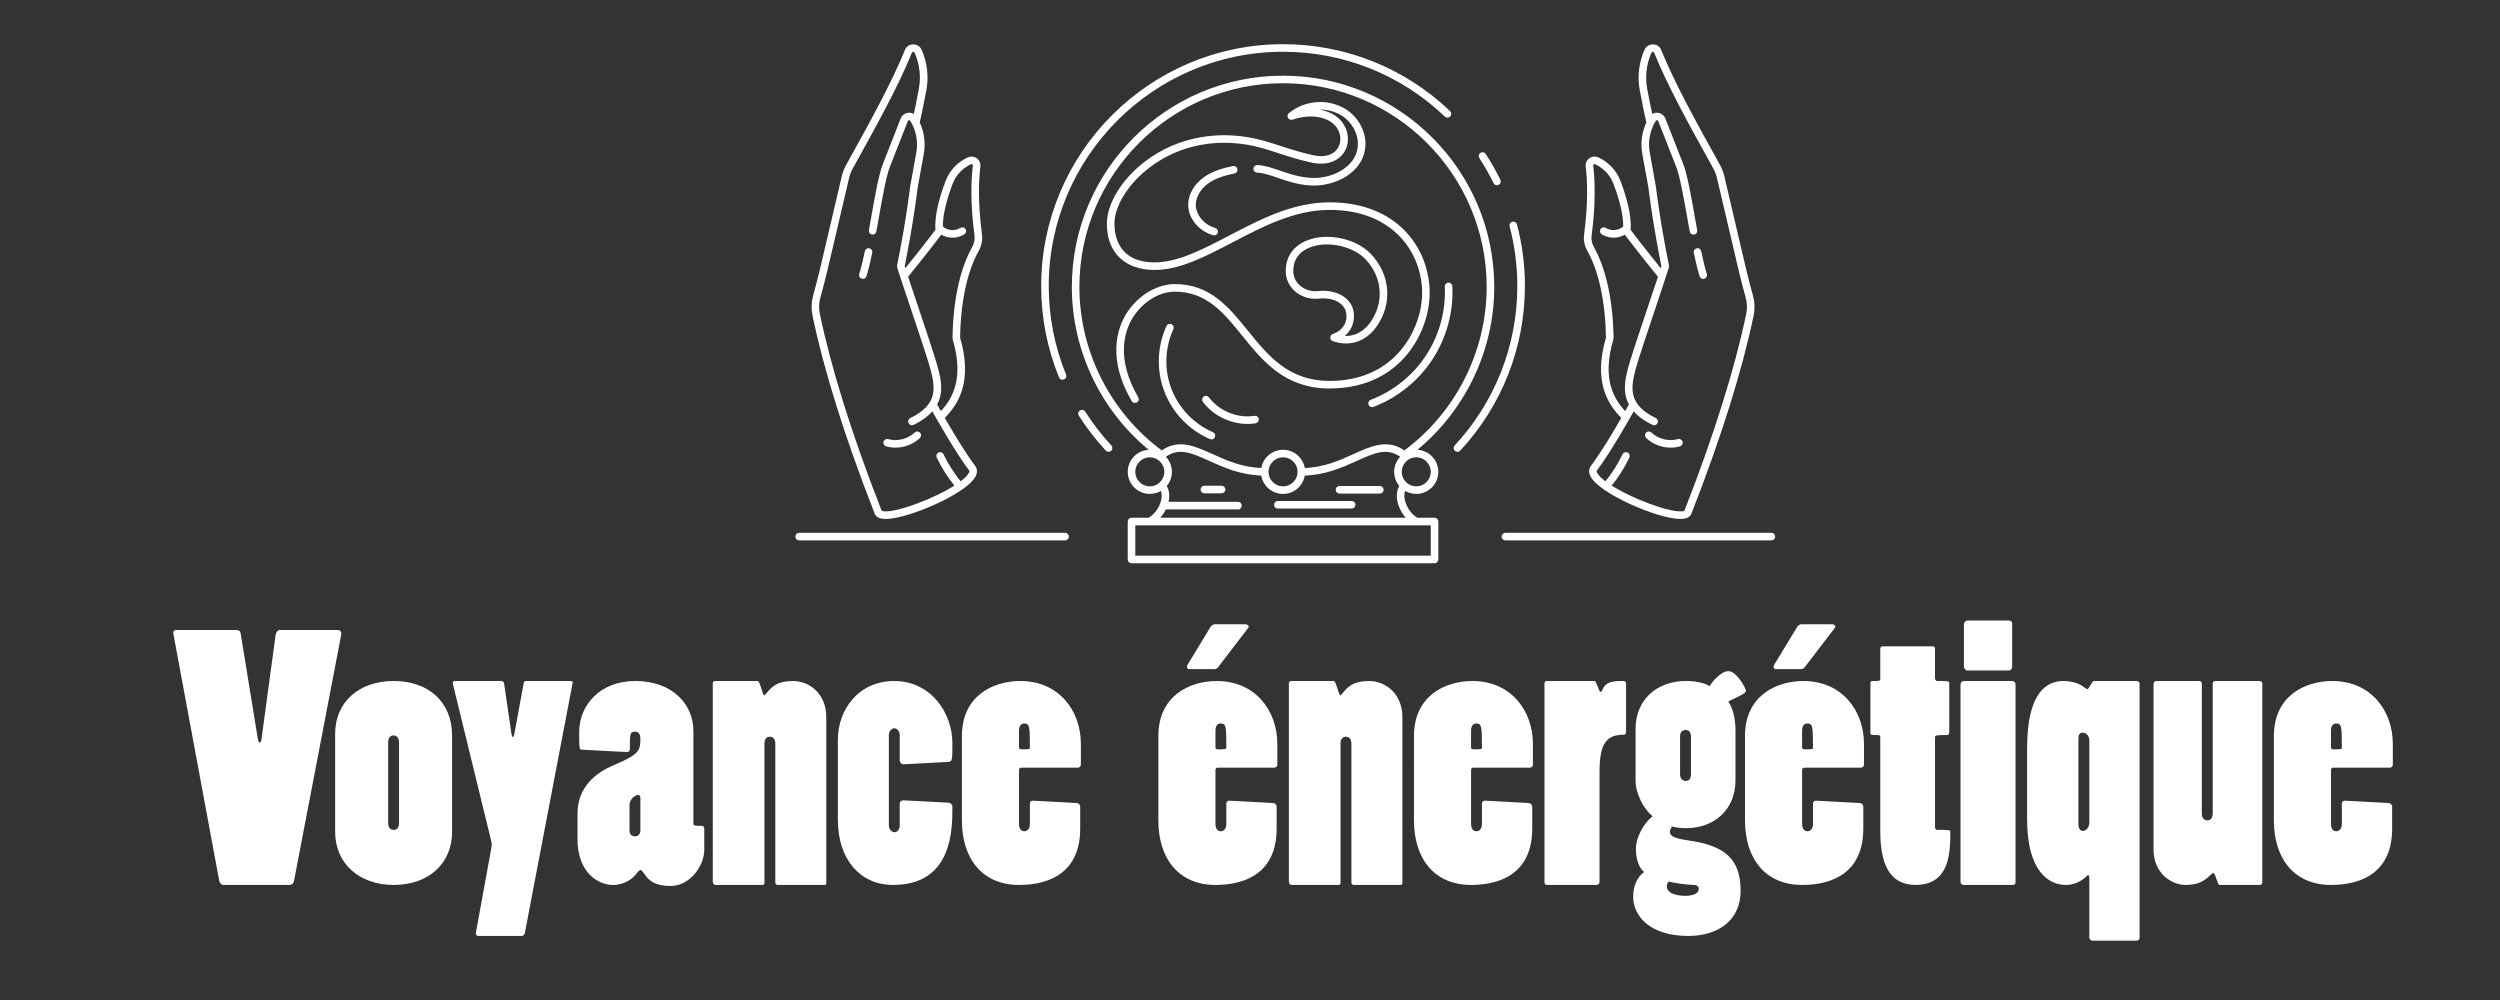 <?xml version="1.0" encoding="utf-8"?>
<!-- Generator: Adobe Illustrator 16.0.0, SVG Export Plug-In . SVG Version: 6.00 Build 0)  -->
<!DOCTYPE svg PUBLIC "-//W3C//DTD SVG 1.1 Tiny//EN" "http://www.w3.org/Graphics/SVG/1.1/DTD/svg11-tiny.dtd">
<svg version="1.1" baseProfile="tiny" id="Calque_1" xmlns:x="http://ns.adobe.com/Extensibility/1.0/" xmlns:i="http://ns.adobe.com/AdobeIllustrator/10.0/" xmlns:graph="http://ns.adobe.com/Graphs/1.0/"
	 xmlns="http://www.w3.org/2000/svg" xmlns:xlink="http://www.w3.org/1999/xlink" x="0px" y="0px" width="200px" height="80px"
	 viewBox="0 0 200 80" xml:space="preserve">
<rect x="0" y="0" width="200" height="80" fill="#333333" stroke="none"/>
<path fill-rule="evenodd" fill="#FFFFFF" stroke="#FFFFFF" stroke-width="0.25" stroke-miterlimit="10" d="M112.349,36.189
	c4.205-3.09,6.71-8.027,6.71-13.239c0-9.052-7.363-16.417-16.415-16.417c-9.052,0-16.417,7.364-16.417,16.417
	c0,5.215,2.506,10.152,6.711,13.238c1.317-0.969,2.563-0.404,4,0.245c1.139,0.515,2.425,1.097,4.075,1.135
	c0.09-0.82,0.788-1.461,1.632-1.461s1.54,0.641,1.631,1.461c1.65-0.038,2.935-0.62,4.073-1.135
	C109.786,35.783,111.031,35.219,112.349,36.189L112.349,36.189z M116.597,36.021c-0.041,0-0.086-0.015-0.119-0.048
	c-0.073-0.068-0.078-0.179-0.012-0.251c3.252-3.501,5.045-8.062,5.045-12.84c0-1.627-0.209-3.243-0.619-4.806
	c-0.024-0.094,0.033-0.192,0.127-0.217c0.097-0.026,0.192,0.032,0.218,0.126c0.42,1.592,0.631,3.239,0.631,4.896
	c0,4.869-1.827,9.515-5.14,13.082C116.692,36.001,116.646,36.021,116.597,36.021L116.597,36.021z M119.757,14.697
	c-0.063,0-0.127-0.037-0.157-0.1c-0.341-0.697-0.726-1.375-1.147-2.019c-0.053-0.082-0.03-0.192,0.052-0.246
	c0.079-0.054,0.192-0.031,0.245,0.051c0.429,0.656,0.821,1.348,1.17,2.057c0.041,0.088,0.004,0.194-0.084,0.237
	C119.811,14.691,119.783,14.697,119.757,14.697L119.757,14.697z M85.003,30.255c-0.069,0-0.136-0.041-0.164-0.11
	c-0.942-2.304-1.419-4.748-1.419-7.263c0-10.599,8.623-19.222,19.224-19.222c4.969,0,9.683,1.89,13.277,5.32
	c0.069,0.068,0.071,0.18,0.004,0.251c-0.065,0.072-0.181,0.074-0.25,0.006c-3.525-3.368-8.154-5.222-13.031-5.222
	c-10.404,0-18.869,8.463-18.869,18.866c0,2.469,0.468,4.868,1.393,7.128c0.038,0.091-0.006,0.194-0.096,0.231
	C85.048,30.251,85.026,30.255,85.003,30.255L85.003,30.255z M88.688,36.021c-0.047,0-0.095-0.02-0.129-0.057
	c-0.799-0.859-1.522-1.794-2.149-2.779c-0.053-0.083-0.028-0.193,0.054-0.246c0.083-0.053,0.193-0.028,0.246,0.055
	c0.615,0.967,1.325,1.884,2.108,2.728c0.067,0.072,0.063,0.183-0.009,0.251C88.775,36.006,88.732,36.021,88.688,36.021
	L88.688,36.021z M107.685,27.352c-0.33,0-0.672-0.058-1.021-0.176c-0.071-0.024-0.118-0.092-0.118-0.168
	c0-0.077,0.047-0.144,0.118-0.169c1.026-0.355,1.305-1.231,1.129-1.941c-0.162-0.649-0.963-1.28-2.337-1.131
	c-0.644,0.071-1.313-0.145-1.795-0.576c-0.438-0.393-0.678-0.927-0.678-1.504c0-1.088,0.576-1.917,1.62-2.333
	c1.594-0.635,3.83-0.16,4.988,1.061c1.514,1.598,1.689,3.862,0.436,5.635C109.424,26.903,108.6,27.352,107.685,27.352
	L107.685,27.352z M107.244,26.96c0.85-0.514,1.073-1.427,0.893-2.15c-0.198-0.792-1.135-1.568-2.718-1.398
	c-0.545,0.061-1.112-0.123-1.518-0.487c-0.363-0.325-0.563-0.766-0.563-1.24c0-1.196,0.76-1.75,1.396-2.003
	c1.446-0.577,3.552-0.13,4.599,0.975c1.396,1.472,1.557,3.555,0.406,5.185C109.355,26.383,108.549,27.19,107.244,26.96
	L107.244,26.96L107.244,26.96z M99.806,33.79c-1.335,0-2.675-0.646-3.476-1.716c-0.058-0.079-0.042-0.19,0.037-0.249
	c0.078-0.059,0.189-0.043,0.248,0.036c0.849,1.135,2.36,1.751,3.76,1.53c0.101-0.018,0.188,0.05,0.204,0.147
	c0.016,0.097-0.051,0.188-0.147,0.203C100.224,33.774,100.016,33.79,99.806,33.79L99.806,33.79z M109.766,32.446
	c-0.07,0-0.138-0.043-0.166-0.114c-0.035-0.092,0.012-0.194,0.103-0.229c1.829-0.698,3.425-1.983,4.494-3.618
	c1.071-1.638,1.607-3.615,1.512-5.568c-0.005-0.098,0.073-0.181,0.17-0.186c0.09,0,0.182,0.07,0.186,0.169
	c0.099,2.026-0.46,4.08-1.57,5.78c-1.11,1.697-2.764,3.03-4.662,3.755C109.809,32.443,109.788,32.446,109.766,32.446L109.766,32.446
	z M96.915,35.029c-0.023,0-0.047-0.006-0.07-0.016c-1.634-0.704-2.937-2.061-3.575-3.721c-0.637-1.66-0.58-3.538,0.161-5.156
	c0.041-0.089,0.146-0.129,0.236-0.088c0.088,0.041,0.128,0.147,0.087,0.236c-0.701,1.53-0.757,3.311-0.152,4.881
	c0.604,1.572,1.836,2.854,3.384,3.523c0.09,0.039,0.131,0.144,0.092,0.231C97.05,34.989,96.984,35.029,96.915,35.029L96.915,35.029z
	 M97.131,18.704c-0.014,0-0.03-0.002-0.047-0.007c-1.102-0.313-1.901-1.286-1.902-2.311c-0.001-0.789,0.452-1.58,1.214-2.118
	c0.714-0.501,1.584-0.724,2.265-0.861c0.094-0.019,0.19,0.043,0.21,0.139s-0.042,0.19-0.138,0.209
	c-0.647,0.13-1.473,0.34-2.131,0.804c-0.657,0.464-1.065,1.164-1.064,1.826c0,0.857,0.707,1.704,1.643,1.971
	c0.095,0.026,0.149,0.125,0.123,0.219C97.281,18.652,97.209,18.704,97.131,18.704L97.131,18.704z M90.799,32.112
	c-0.062,0-0.122-0.032-0.155-0.088c-1.916-3.297-1.145-5.626-0.515-6.723c0.842-1.464,2.393-2.448,3.857-2.448
	c2.766,0,4.222,1.798,5.765,3.701c1.61,1.99,3.276,4.045,6.62,4.045c5.481,0,7.525-4.388,7.525-7.154
	c0-3.264-2.357-6.778-7.525-6.778c-2.825,0-5.373,1.331-7.835,2.618c-2.152,1.124-4.186,2.187-6.163,2.187
	c-2.316,0-3.699-1.337-3.699-3.576c0-1.546,1.152-3.44,2.935-4.826c2.613-2.029,6.069-2.642,9.484-1.684
	c0.449,0.126,0.881,0.267,1.34,0.417c0.797,0.259,1.622,0.528,2.6,0.738c1.335,0.287,2.035-0.298,2.247-0.941
	c0.231-0.696-0.062-1.681-1.058-2.129c-0.563-0.255-1.518-0.465-2.859-0.018c-0.081,0.026-0.171-0.008-0.213-0.083
	c-0.041-0.075-0.022-0.169,0.043-0.224c1.243-1.017,3.048-1.144,4.394-0.306c0.957,0.596,1.555,1.679,1.526,2.756
	c-0.052,1.865-1.926,2.995-3.663,3.112c-0.809,0.055-1.665-0.087-2.771-0.458c-0.134-0.044-0.265-0.089-0.394-0.133
	c-0.616-0.213-1.2-0.414-1.72-0.431c-0.097-0.004-0.175-0.086-0.171-0.184c0.003-0.098,0.09-0.174,0.183-0.171
	c0.573,0.02,1.18,0.229,1.824,0.451c0.128,0.043,0.259,0.088,0.39,0.132c1.061,0.354,1.872,0.491,2.634,0.438
	c1.582-0.105,3.286-1.11,3.331-2.766c0.026-0.955-0.506-1.913-1.358-2.445c-0.897-0.558-2.02-0.643-2.999-0.281
	c0.869-0.091,1.526,0.085,1.971,0.286c1.182,0.535,1.526,1.721,1.248,2.564c-0.248,0.753-1.097,1.513-2.659,1.178
	c-0.995-0.214-1.831-0.486-2.636-0.749c-0.455-0.147-0.885-0.288-1.326-0.412c-3.306-0.928-6.648-0.337-9.169,1.623
	c-1.7,1.321-2.798,3.104-2.798,4.545c0,0.968,0.325,3.22,3.343,3.22c1.891,0,3.885-1.043,5.998-2.146
	c2.501-1.307,5.088-2.657,8-2.657c5.414,0,7.878,3.698,7.878,7.132c0,2.904-2.139,7.51-7.878,7.51c-3.513,0-5.233-2.124-6.896-4.176
	c-1.487-1.836-2.892-3.57-5.488-3.57c-1.34,0-2.768,0.912-3.549,2.271c-0.593,1.03-1.313,3.225,0.514,6.367
	c0.05,0.085,0.021,0.193-0.064,0.243C90.86,32.104,90.829,32.112,90.799,32.112L90.799,32.112z M97.728,39.339h-1.38
	c-0.097,0-0.178-0.078-0.178-0.176c0-0.098,0.081-0.178,0.178-0.178h1.38c0.099,0,0.178,0.08,0.178,0.178
	C97.906,39.262,97.826,39.339,97.728,39.339L97.728,39.339z M110.388,39.361h-3.229c-0.099,0-0.179-0.079-0.179-0.177
	c0-0.098,0.08-0.178,0.179-0.178h3.229c0.099,0,0.179,0.08,0.179,0.178C110.566,39.282,110.486,39.361,110.388,39.361
	L110.388,39.361z M108.131,40.56h-5.902c-0.097,0-0.177-0.079-0.177-0.176c0-0.098,0.08-0.179,0.177-0.179h5.902
	c0.099,0,0.179,0.081,0.179,0.179C108.31,40.481,108.229,40.56,108.131,40.56L108.131,40.56z M99.042,40.624
	c0.096,0,0.176-0.08,0.176-0.179c0-0.096-0.08-0.177-0.176-0.177h-5.718c0.043-0.147,0.073-0.297,0.085-0.444
	c0.034-0.387-0.047-0.717-0.231-0.95c0.278-0.295,0.448-0.69,0.448-1.126c0-0.483-0.211-0.919-0.546-1.22
	c1.176-0.917,2.242-0.435,3.709,0.229c1.174,0.531,2.497,1.129,4.221,1.167c0.089,0.822,0.787,1.465,1.633,1.465
	c0.844,0,1.542-0.643,1.631-1.465c1.727-0.038,3.05-0.636,4.221-1.167c1.469-0.665,2.534-1.146,3.712-0.229
	c-0.336,0.3-0.549,0.736-0.549,1.22c0,0.436,0.17,0.831,0.448,1.126c-0.182,0.233-0.264,0.563-0.231,0.95
	c0.056,0.626,0.399,1.276,0.885,1.722H92.526c0.278-0.254,0.508-0.575,0.666-0.921H99.042L99.042,40.624z M114.764,44.938H90.522
	c-0.099,0-0.178-0.08-0.178-0.179v-3.035c0-0.099,0.079-0.179,0.178-0.179h1.415c0.699-0.411,1.07-1.193,1.119-1.754
	c0.025-0.286-0.026-0.525-0.147-0.688c-0.263,0.18-0.582,0.285-0.923,0.285c-0.904,0-1.641-0.735-1.641-1.641
	c0-0.904,0.737-1.641,1.641-1.641c0.1,0,0.197,0.01,0.29,0.027c-4.022-3.17-6.404-8.045-6.404-13.183
	c0-9.247,7.524-16.771,16.772-16.771s16.771,7.524,16.771,16.771c0,5.137-2.382,10.011-6.405,13.183
	c0.095-0.017,0.192-0.027,0.289-0.027c0.905,0,1.643,0.736,1.643,1.641c0,0.906-0.737,1.641-1.643,1.641
	c-0.34,0-0.657-0.105-0.922-0.285c-0.121,0.163-0.174,0.403-0.147,0.688c0.049,0.561,0.42,1.343,1.118,1.754h1.416
	c0.098,0,0.178,0.08,0.178,0.179v3.035C114.941,44.857,114.861,44.938,114.764,44.938L114.764,44.938z M91.981,41.901h-1.282v2.68
	h23.886v-2.68h-1.282h-0.004H91.985H91.981L91.981,41.901z M102.644,36.461c0.709,0,1.286,0.578,1.286,1.285
	c0,0.71-0.577,1.286-1.286,1.286c-0.71,0-1.286-0.576-1.286-1.286C101.357,37.039,101.934,36.461,102.644,36.461L102.644,36.461
	L102.644,36.461z M113.299,36.461c0.711,0,1.286,0.578,1.286,1.285c0,0.71-0.575,1.286-1.286,1.286
	c-0.707,0-1.282-0.576-1.282-1.286C112.017,37.039,112.592,36.461,113.299,36.461L113.299,36.461L113.299,36.461z M91.985,36.461
	c0.708,0,1.286,0.578,1.286,1.285c0,0.71-0.577,1.286-1.286,1.286c-0.709,0-1.286-0.576-1.286-1.286
	C90.699,37.039,91.276,36.461,91.985,36.461L91.985,36.461z"/>
<g>
	<path fill-rule="evenodd" fill="#FFFFFF" stroke="#FFFFFF" stroke-width="0.25" stroke-miterlimit="10" d="M136.233,22.185
		c0.026,0.004,0.054,0.001,0.078-0.006c0.096-0.031,0.146-0.131,0.116-0.225c-0.141-0.44-0.288-1.039-0.454-1.832
		c-0.019-0.096-0.113-0.159-0.209-0.138c-0.097,0.02-0.16,0.113-0.138,0.209c0.166,0.805,0.317,1.417,0.463,1.869
		C136.11,22.13,136.17,22.176,136.233,22.185L136.233,22.185z M128.839,18.87c0.406,0.06,0.832-0.031,1.174-0.264
		c1.178,1.556,2.469,3.148,2.766,3.509c-0.152,0.454-0.349,1.036-0.558,1.663c-0.747,2.223-1.678,4.989-1.885,5.813
		c-0.182,0.729-0.444,1.774,0.121,2.768c-0.103,0.18-0.243,0.435-0.416,0.737c-1.055-1.083-2.048-2.755-1.091-5.987
		c0.006-0.017,0.01-0.035,0.01-0.052c-0.037-2.941-0.59-5.508-1.555-7.227c-0.178-0.314-0.246-0.667-0.198-1.017
		c0.344-2.614,0.258-4.46,0.125-5.547c-0.009-0.084,0.026-0.165,0.094-0.215c0.069-0.051,0.158-0.059,0.235-0.024
		c0.709,0.324,1.252,0.9,1.528,1.623c0.392,1.026,0.827,2.435,0.791,3.528c-0.109,0.095-0.203,0.168-0.336,0.229
		c-0.392,0.184-0.883,0.166-1.248-0.07c-0.084-0.053-0.194-0.029-0.248,0.054c-0.051,0.082-0.026,0.192,0.054,0.246
		C128.396,18.759,128.614,18.837,128.839,18.87L128.839,18.87z M128.751,38.878c0.588-0.711,1.088-1.495,1.485-2.327
		c0.041-0.088,0.004-0.195-0.084-0.238c-0.091-0.043-0.197-0.004-0.238,0.084c-0.389,0.816-0.88,1.583-1.458,2.28
		c-0.377-0.274-0.655-0.539-0.784-0.775c-0.103-0.191-0.056-0.29-0.013-0.346c1.051-1.393,2.45-3.856,3.018-4.867
		c0.329,0.422,0.831,0.828,1.577,1.186c0.019,0.009,0.034,0.014,0.051,0.017c0.076,0.01,0.151-0.028,0.187-0.1
		c0.041-0.088,0.004-0.194-0.084-0.237c-2.221-1.067-2.085-2.443-1.727-3.877c0.205-0.811,1.17-3.688,1.878-5.787
		c0.42-1.251,0.748-2.239,0.836-2.529c0.006-0.028,0.008-0.056,0.002-0.085c-0.758-3.766-1.043-6.289-1.045-6.313l-0.491-2.729
		c-0.166-0.906,0.008-1.839,0.489-2.625c0.05-0.08,0.134-0.122,0.226-0.114c0.099,0.005,0.168,0.064,0.203,0.15l1.438,3.666
		c0.297,0.757,0.592,2.423,0.907,4.187c0.058,0.333,0.117,0.668,0.179,1.001c0.017,0.096,0.108,0.16,0.207,0.142
		c0.094-0.017,0.159-0.109,0.143-0.206c-0.062-0.333-0.12-0.667-0.18-1c-0.315-1.781-0.614-3.463-0.924-4.253l-1.44-3.666
		c-0.084-0.211-0.278-0.351-0.499-0.374c-0.195-0.018-0.386,0.061-0.507,0.207c-0.147-0.646-0.292-1.402-0.424-2.084l-0.019-0.102
		c-0.194-1.01-0.077-2.041,0.336-2.982c0.05-0.115,0.164-0.154,0.244-0.153c0.049,0.001,0.158,0.016,0.205,0.135
		c1.067,2.637,2.81,5.79,4.498,8.837l0.245,0.449c0.128,0.227,0.222,0.472,0.285,0.732c0.381,1.594,0.709,3.016,1.004,4.278
		c0.518,2.239,0.93,4.007,1.296,5.313c0.125,0.444,0.142,0.898,0.05,1.35c-0.892,4.313-2.577,9.702-4.877,15.586l-0.08,0.209
		c-0.024,0.062-0.146,0.104-0.323,0.117C133.402,41.101,130.41,39.964,128.751,38.878L128.751,38.878z M133.26,35.658
		c0.368,0.053,0.743,0.034,1.102-0.068c0.094-0.026,0.149-0.125,0.123-0.219c-0.024-0.094-0.125-0.148-0.22-0.123
		c-0.776,0.219-1.654,0-2.24-0.557c-0.072-0.069-0.185-0.064-0.252,0.006c-0.065,0.072-0.063,0.184,0.008,0.252
		C132.184,35.332,132.71,35.578,133.26,35.658L133.26,35.658z M133.925,41.349c-2.02-0.293-5.917-2.069-6.563-3.277
		c-0.187-0.344-0.097-0.587,0.013-0.729c0.799-1.055,1.804-2.746,2.482-3.928c-1.147-1.148-2.27-2.918-1.256-6.381
		c-0.039-2.872-0.571-5.367-1.506-7.03c-0.215-0.383-0.301-0.812-0.243-1.238c0.342-2.576,0.258-4.391,0.127-5.458
		c-0.026-0.213,0.062-0.417,0.235-0.544c0.174-0.128,0.397-0.151,0.596-0.061c0.793,0.363,1.403,1.008,1.711,1.82
		c0.432,1.129,0.911,2.711,0.799,3.899c1.026,1.358,2.138,2.74,2.587,3.294c0.062-0.18,0.104-0.32,0.133-0.411
		c-0.754-3.76-1.036-6.275-1.038-6.289l-0.494-2.716c-0.151-0.851-0.034-1.723,0.336-2.497c-0.18-0.724-0.356-1.65-0.512-2.47
		l-0.022-0.102c-0.207-1.081-0.08-2.184,0.36-3.191c0.101-0.226,0.325-0.369,0.577-0.365c0.236,0.005,0.44,0.142,0.529,0.358
		c1.055,2.617,2.796,5.759,4.478,8.797l0.247,0.45c0.14,0.254,0.246,0.531,0.317,0.822c0.38,1.594,0.711,3.017,1.004,4.28
		c0.519,2.234,0.926,3.999,1.293,5.297c0.141,0.498,0.159,1.008,0.055,1.517c-0.893,4.331-2.585,9.741-4.893,15.643l-0.082,0.209
		c-0.078,0.204-0.291,0.319-0.633,0.34C134.382,41.397,134.167,41.386,133.925,41.349z"/>
	<path fill-rule="evenodd" fill="#FFFFFF" stroke="#FFFFFF" stroke-width="0.25" stroke-miterlimit="10" d="M69.052,22.185
		c-0.026,0.004-0.054,0.001-0.08-0.006c-0.094-0.031-0.145-0.131-0.115-0.225c0.142-0.44,0.29-1.039,0.454-1.832
		c0.02-0.096,0.114-0.159,0.21-0.138c0.097,0.02,0.158,0.113,0.139,0.209c-0.167,0.805-0.319,1.417-0.464,1.869
		C69.175,22.13,69.118,22.176,69.052,22.185L69.052,22.185z M76.448,18.87c-0.406,0.06-0.834-0.031-1.176-0.264
		c-1.175,1.556-2.468,3.148-2.764,3.509c0.151,0.454,0.347,1.036,0.558,1.663c0.747,2.223,1.676,4.989,1.882,5.813
		c0.183,0.729,0.444,1.774-0.121,2.768c0.101,0.18,0.244,0.435,0.417,0.737c1.055-1.083,2.046-2.755,1.091-5.987
		c-0.005-0.017-0.007-0.035-0.007-0.052c0.035-2.941,0.587-5.508,1.553-7.227c0.178-0.314,0.246-0.667,0.2-1.017
		c-0.346-2.614-0.26-4.46-0.127-5.547c0.011-0.084-0.025-0.165-0.094-0.215c-0.07-0.051-0.158-0.059-0.237-0.024
		c-0.708,0.324-1.25,0.9-1.526,1.623c-0.391,1.026-0.827,2.435-0.79,3.528c0.109,0.095,0.202,0.168,0.333,0.229
		c0.393,0.184,0.885,0.166,1.25-0.07c0.082-0.053,0.193-0.029,0.246,0.054c0.053,0.082,0.029,0.192-0.054,0.246
		C76.889,18.759,76.672,18.837,76.448,18.87L76.448,18.87z M76.536,38.878c-0.588-0.711-1.088-1.495-1.486-2.327
		c-0.042-0.088-0.005-0.195,0.084-0.238c0.088-0.043,0.194-0.004,0.236,0.084c0.391,0.816,0.881,1.583,1.46,2.28
		c0.377-0.274,0.655-0.539,0.783-0.775c0.103-0.191,0.058-0.29,0.015-0.346c-1.054-1.393-2.453-3.856-3.021-4.867
		c-0.329,0.422-0.83,0.828-1.576,1.186c-0.017,0.009-0.034,0.014-0.051,0.017c-0.075,0.01-0.151-0.028-0.186-0.1
		c-0.043-0.088-0.005-0.194,0.083-0.237c2.223-1.067,2.085-2.443,1.727-3.877c-0.203-0.811-1.17-3.688-1.875-5.787
		c-0.421-1.251-0.753-2.239-0.837-2.529c-0.008-0.028-0.009-0.056-0.004-0.085c0.758-3.766,1.042-6.289,1.045-6.313l0.493-2.729
		c0.165-0.906-0.01-1.839-0.491-2.625c-0.048-0.08-0.134-0.122-0.226-0.114c-0.097,0.005-0.167,0.064-0.201,0.15L71.07,13.31
		c-0.297,0.757-0.593,2.423-0.906,4.187c-0.059,0.333-0.119,0.668-0.179,1.001c-0.017,0.096-0.109,0.16-0.207,0.142
		c-0.096-0.017-0.16-0.109-0.143-0.206c0.061-0.333,0.119-0.667,0.179-1c0.316-1.781,0.615-3.463,0.925-4.253l1.438-3.666
		c0.083-0.211,0.28-0.351,0.501-0.374c0.195-0.018,0.382,0.061,0.506,0.207c0.147-0.646,0.292-1.402,0.422-2.084l0.02-0.102
		c0.193-1.01,0.077-2.041-0.336-2.982c-0.051-0.115-0.163-0.154-0.244-0.153c-0.047,0.001-0.157,0.016-0.205,0.135
		C71.775,6.8,70.032,9.953,68.344,13l-0.248,0.449c-0.125,0.227-0.221,0.472-0.283,0.732c-0.381,1.594-0.711,3.016-1.003,4.278
		c-0.52,2.239-0.93,4.007-1.298,5.313c-0.125,0.444-0.141,0.898-0.048,1.35c0.89,4.313,2.575,9.702,4.876,15.586l0.082,0.209
		c0.023,0.062,0.145,0.104,0.323,0.117C71.884,41.101,74.875,39.964,76.536,38.878L76.536,38.878z M72.026,35.658
		c-0.367,0.053-0.744,0.034-1.102-0.068c-0.095-0.026-0.149-0.125-0.123-0.219c0.027-0.094,0.125-0.148,0.219-0.123
		c0.776,0.219,1.654,0,2.24-0.557c0.071-0.069,0.184-0.064,0.251,0.006c0.067,0.072,0.064,0.184-0.006,0.252
		C73.102,35.332,72.576,35.578,72.026,35.658L72.026,35.658z M71.361,41.349c2.019-0.293,5.915-2.069,6.565-3.277
		c0.184-0.344,0.094-0.587-0.015-0.729c-0.798-1.055-1.804-2.746-2.483-3.928c1.147-1.148,2.272-2.918,1.256-6.381
		c0.037-2.872,0.572-5.367,1.507-7.03c0.216-0.383,0.3-0.812,0.243-1.238c-0.341-2.576-0.257-4.391-0.127-5.458
		c0.027-0.213-0.061-0.417-0.236-0.544c-0.175-0.128-0.396-0.151-0.595-0.061c-0.793,0.363-1.401,1.008-1.711,1.82
		c-0.43,1.129-0.912,2.711-0.799,3.899c-1.026,1.358-2.139,2.74-2.588,3.294c-0.059-0.18-0.104-0.32-0.13-0.411
		c0.753-3.76,1.037-6.275,1.039-6.289l0.492-2.716c0.154-0.851,0.036-1.723-0.333-2.497c0.178-0.724,0.355-1.65,0.513-2.47
		l0.02-0.102c0.207-1.081,0.083-2.184-0.36-3.191c-0.099-0.226-0.324-0.369-0.576-0.365c-0.238,0.005-0.442,0.142-0.528,0.358
		c-1.058,2.617-2.796,5.759-4.478,8.797l-0.249,0.45c-0.141,0.254-0.248,0.531-0.317,0.822c-0.381,1.594-0.711,3.017-1.004,4.28
		c-0.518,2.234-0.927,3.999-1.293,5.297c-0.14,0.498-0.159,1.008-0.055,1.517c0.893,4.331,2.585,9.741,4.894,15.643l0.081,0.209
		c0.079,0.204,0.292,0.319,0.632,0.34C70.903,41.397,71.118,41.386,71.361,41.349z"/>
</g>
<g>
	<g>
		<path fill-rule="evenodd" fill="#FFFFFF" stroke="#FFFFFF" stroke-width="0.25" stroke-miterlimit="10" d="M120.433,42.749h21.276
			c0.098,0,0.178,0.079,0.178,0.178s-0.08,0.179-0.178,0.179h-21.276c-0.098,0-0.18-0.08-0.18-0.179l0,0
			C120.253,42.828,120.335,42.749,120.433,42.749z"/>
		<path fill-rule="evenodd" fill="#FFFFFF" stroke="#FFFFFF" stroke-width="0.25" stroke-miterlimit="10" d="M63.932,42.749h21.277
			c0.098,0,0.178,0.079,0.178,0.178s-0.08,0.179-0.178,0.179H63.932c-0.098,0-0.177-0.08-0.177-0.179l0,0
			C63.754,42.828,63.833,42.749,63.932,42.749z"/>
	</g>
</g>
<g>
	<path fill="#FFFFFF" d="M20.64,59.186c0.027,0.135,0.109,0.217,0.136,0.217c0.054,0,0.136-0.082,0.136-0.217l1.142-8.43
		c0.054-0.191,0.163-0.354,0.326-0.354h4.677c0.164,0,0.272,0.162,0.245,0.354l-3.78,19.713c-0.027,0.191-0.163,0.326-0.354,0.326
		h-5.302c-0.163,0-0.299-0.189-0.326-0.326l-3.671-19.768c-0.027-0.137,0.027-0.299,0.19-0.299h4.867
		c0.163,0,0.299,0.082,0.326,0.271L20.64,59.186z"/>
	<path fill="#FFFFFF" d="M26.812,58.695c0-2.502,1.876-4.215,4.677-4.215s4.677,1.686,4.677,4.352v7.721
		c0,2.529-1.876,4.242-4.677,4.242c-2.773,0-4.677-1.74-4.677-4.242V58.695z M31.054,65.846c0,0.328,0.136,0.545,0.435,0.545
		c0.299,0,0.435-0.217,0.435-0.545v-6.471c0-0.299-0.163-0.543-0.435-0.543c-0.299,0-0.435,0.244-0.435,0.543V65.846z"/>
	<path fill="#FFFFFF" d="M36.22,54.672c0-0.082,0.027-0.191,0.136-0.191h3.752c0.136,0,0.19,0.082,0.218,0.191l0.598,4.078
		c0.027,0.109,0.054,0.217,0.109,0.217c0.027,0,0.082-0.107,0.108-0.217l0.762-4.133c0.027-0.055,0.054-0.137,0.163-0.137h3.589
		c0.108,0,0.19,0.082,0.163,0.109l-3.834,20.066c-0.027,0.109-0.109,0.219-0.245,0.219h-3.48c-0.136,0-0.218-0.109-0.19-0.246
		l1.25-6.852c0.027-0.137,0.027-0.271,0-0.408L36.22,54.672z"/>
	<path fill="#FFFFFF" d="M46.526,59.973c-0.19,0-0.19-0.135-0.19-1.414c0-2.146,1.659-4.078,4.486-4.078
		c2.991,0,4.65,1.877,4.65,3.998v7.367c0,0.219,0.082,0.219,0.68,0.219c0.109,0,0.19,0.109,0.19,0.217v1.686
		c0,1.334-1.169,2.91-2.692,2.91c-1.251,0-1.74-0.408-2.148-1.033c-0.136-0.189-0.218-0.244-0.272-0.244
		c-0.027,0-0.136,0.055-0.299,0.271c-0.299,0.408-0.952,0.924-1.903,0.924c-1.142,0-2.828-0.951-2.828-3.67v-2.012
		c0-2.148,1.441-3.291,2.937-3.916c1.985-0.844,2.094-1.143,2.094-2.094c0-0.381-0.163-0.572-0.408-0.572
		c-0.435,0-0.435,0.164-0.435,1.414c0,0.137-0.109,0.219-0.245,0.219L46.526,59.973z M51.23,63.807c0-0.107-0.055-0.189-0.163-0.217
		c-0.163,0-0.707,0.244-0.707,0.844v2.012c0,0.326,0.217,0.461,0.435,0.461c0.217,0,0.435-0.135,0.435-0.461V63.807z"/>
	<path fill="#FFFFFF" d="M57.239,70.795c-0.109,0-0.217-0.107-0.217-0.271V54.672c0-0.109,0.082-0.191,0.19-0.191h3.398
		c0.19,0,0.408,1.143,0.517,1.143c0.027,0,0.082-0.027,0.19-0.164c0.49-0.625,0.979-0.979,2.121-0.979
		c1.333,0,2.665,1.033,2.665,2.883V70.66c0,0.08-0.054,0.135-0.136,0.135h-3.752c-0.109,0-0.19-0.082-0.19-0.189V59.484
		c0-0.408-0.217-0.545-0.435-0.545c-0.217,0-0.435,0.137-0.435,0.545v11.148c0,0.107-0.054,0.162-0.19,0.162H57.239z"/>
	<path fill="#FFFFFF" d="M67.028,59.186c0-2.395,1.631-4.705,4.514-4.705s4.649,2.502,4.649,4.977c0,1.305,0,1.469-0.326,1.496
		l-3.562,0.189c-0.19,0.027-0.326-0.164-0.326-0.326v-2.012c0-0.326-0.218-0.545-0.435-0.545c-0.19,0-0.435,0.219-0.435,0.545v7.232
		c0,0.326,0.245,0.543,0.462,0.543c0.19,0,0.408-0.217,0.408-0.543v-1.74c0-0.164,0.108-0.271,0.299-0.271l3.617,0.189
		c0.19,0.027,0.299,0.164,0.299,0.326c0,1.85,0,6.254-4.758,6.254c-2.61,0-4.405-2.039-4.405-5.193V59.186z"/>
	<path fill="#FFFFFF" d="M76.953,58.885c0-3.207,2.474-4.404,4.677-4.404c3.073,0,4.84,2.365,4.84,5.031v1.658
		c0,0.137-0.109,0.244-0.245,0.244h-4.541c-0.108,0-0.163,0.082-0.163,0.219V65.9c0,0.436,0.19,0.6,0.435,0.6
		c0.19,0,0.435-0.164,0.435-0.572V64.27c0-0.109,0.082-0.217,0.245-0.217l3.508,0.189c0.163,0.027,0.272,0.137,0.272,0.299v1.74
		c0,3.48-2.393,4.514-4.895,4.514c-2.909,0-4.568-2.066-4.568-5.166V58.885z M81.521,59.811c0,0.082,0.082,0.135,0.163,0.135
		c0.625,0,0.707,0,0.707-0.135c0-1.74-0.027-1.932-0.462-1.932c-0.217,0-0.408,0.164-0.408,0.572V59.811z"/>
	<path fill="#FFFFFF" d="M92.669,58.885c0-3.207,2.474-4.404,4.677-4.404c3.072,0,4.84,2.365,4.84,5.031v1.658
		c0,0.137-0.109,0.244-0.244,0.244H97.4c-0.108,0-0.163,0.082-0.163,0.219V65.9c0,0.436,0.19,0.6,0.435,0.6
		c0.19,0,0.435-0.164,0.435-0.572V64.27c0-0.109,0.082-0.217,0.245-0.217l3.508,0.189c0.164,0.027,0.271,0.137,0.271,0.299v1.74
		c0,3.48-2.393,4.514-4.894,4.514c-2.909,0-4.568-2.066-4.568-5.166V58.885z M95.116,53.529c-0.082,0-0.163-0.082-0.163-0.191
		c0-0.053,0.027-0.107,0.055-0.162l1.849-3.045c0.082-0.109,0.218-0.191,0.327-0.191h2.474c0.136,0,0.245,0.109,0.245,0.219
		c0,0.025-0.027,0.053-0.055,0.08l-2.393,3.127c-0.082,0.109-0.19,0.164-0.299,0.164H95.116z M97.237,59.811
		c0,0.082,0.082,0.135,0.163,0.135c0.625,0,0.707,0,0.707-0.135c0-1.74-0.027-1.932-0.462-1.932c-0.217,0-0.408,0.164-0.408,0.572
		V59.811z"/>
	<path fill="#FFFFFF" d="M103.328,70.795c-0.109,0-0.219-0.107-0.219-0.271V54.672c0-0.109,0.082-0.191,0.191-0.191h3.398
		c0.189,0,0.408,1.143,0.516,1.143c0.027,0,0.082-0.027,0.191-0.164c0.488-0.625,0.979-0.979,2.121-0.979
		c1.332,0,2.664,1.033,2.664,2.883V70.66c0,0.08-0.055,0.135-0.137,0.135h-3.752c-0.107,0-0.189-0.082-0.189-0.189V59.484
		c0-0.408-0.219-0.545-0.436-0.545s-0.436,0.137-0.436,0.545v11.148c0,0.107-0.055,0.162-0.189,0.162H103.328z"/>
	<path fill="#FFFFFF" d="M113.117,58.885c0-3.207,2.475-4.404,4.676-4.404c3.072,0,4.84,2.365,4.84,5.031v1.658
		c0,0.137-0.107,0.244-0.244,0.244h-4.541c-0.109,0-0.162,0.082-0.162,0.219V65.9c0,0.436,0.189,0.6,0.434,0.6
		c0.191,0,0.436-0.164,0.436-0.572V64.27c0-0.109,0.082-0.217,0.244-0.217l3.508,0.189c0.164,0.027,0.271,0.137,0.271,0.299v1.74
		c0,3.48-2.393,4.514-4.893,4.514c-2.91,0-4.568-2.066-4.568-5.166V58.885z M117.686,59.811c0,0.082,0.08,0.135,0.162,0.135
		c0.625,0,0.707,0,0.707-0.135c0-1.74-0.027-1.932-0.463-1.932c-0.217,0-0.406,0.164-0.406,0.572V59.811z"/>
	<path fill="#FFFFFF" d="M123.559,54.697c0-0.135,0.055-0.217,0.162-0.217h3.834c0.164,0,0.354,0.871,0.49,0.871
		c0.055,0,0.107-0.055,0.162-0.191c0.273-0.652,0.871-0.68,1.713-0.68c0.082,0,0.164,0.082,0.164,0.191v3.914
		c0,0.109-0.055,0.191-0.191,0.191c-1.387,0-1.93,0.734-1.93,2.936v8.838c0,0.137-0.109,0.244-0.244,0.244h-3.971
		c-0.109,0-0.189-0.082-0.189-0.217V54.697z"/>
	<path fill="#FFFFFF" d="M130.846,58.287c0-2.256,1.658-3.807,4.023-3.807c0.789,0,1.441,0.137,1.904,0.408
		c0.162-0.299,0.896-1.197,1.494-1.197c0.68,0,1.414,1.414,1.414,1.578c0,0.271-1.25,0.707-1.414,0.869
		c0.326,0.436,0.572,1.307,0.572,2.258v4.051c0,2.258-1.633,3.807-3.971,3.807c-0.326,0-0.842-0.055-1.115-0.135
		c-0.107,0.189-0.162,0.326-0.162,0.434c0,0.326,0.354,0.518,1.469,0.68c2.908,0.408,4.188,1.469,4.188,4.025
		c0,2.393-1.822,3.617-4.188,3.617c-3.047,0-4.406-1.578-4.406-3.127c0-0.926,0.354-1.605,0.871-1.986
		c-0.381-0.326-0.652-0.951-0.652-1.848c0-0.98,0.68-2.121,1.332-2.611c-0.734-0.625-1.359-1.795-1.359-2.883V58.287z
		 M133.51,70.523c-0.109,0.082-0.164,0.244-0.164,0.381c0,0.734,1.252,0.762,1.469,0.762c0.463,0,1.088-0.109,1.088-0.572
		c0-0.162-0.135-0.299-0.408-0.299C134.842,70.768,134.027,70.66,133.51,70.523z M134.406,61.932c0,0.354,0.191,0.543,0.463,0.543
		s0.408-0.189,0.408-0.543v-2.992c0-0.354-0.164-0.543-0.408-0.543c-0.271,0-0.463,0.162-0.463,0.516V61.932z"/>
	<path fill="#FFFFFF" d="M139.6,58.885c0-3.207,2.475-4.404,4.678-4.404c3.072,0,4.84,2.365,4.84,5.031v1.658
		c0,0.137-0.109,0.244-0.244,0.244h-4.541c-0.109,0-0.164,0.082-0.164,0.219V65.9c0,0.436,0.189,0.6,0.436,0.6
		c0.189,0,0.436-0.164,0.436-0.572V64.27c0-0.109,0.08-0.217,0.244-0.217l3.508,0.189c0.162,0.027,0.271,0.137,0.271,0.299v1.74
		c0,3.48-2.393,4.514-4.895,4.514c-2.91,0-4.568-2.066-4.568-5.166V58.885z M142.047,53.529c-0.082,0-0.162-0.082-0.162-0.191
		c0-0.053,0.027-0.107,0.053-0.162l1.85-3.045c0.082-0.109,0.217-0.191,0.326-0.191h2.475c0.137,0,0.244,0.109,0.244,0.219
		c0,0.025-0.027,0.053-0.053,0.08l-2.395,3.127c-0.08,0.109-0.189,0.164-0.299,0.164H142.047z M144.168,59.811
		c0,0.082,0.082,0.135,0.164,0.135c0.625,0,0.707,0,0.707-0.135c0-1.74-0.027-1.932-0.463-1.932c-0.219,0-0.408,0.164-0.408,0.572
		V59.811z"/>
	<path fill="#FFFFFF" d="M150.422,58.994c0-0.109-0.055-0.189-0.162-0.189c-0.572,0-0.627,0-0.627-0.191v-3.969
		c0-0.082,0.055-0.164,0.109-0.164c0.625,0,0.68,0,0.68-0.189v-2.393c0-0.109,0.082-0.191,0.191-0.191h3.914
		c0.273,0,0.273,0.055,0.273,0.244v2.285c0,0.162,0.08,0.244,0.217,0.244c0.842,0,0.924,0,0.924,0.191v3.941
		c0,0.109-0.082,0.191-0.189,0.191c-0.844,0-0.951,0-0.951,0.217v7.152c0,0.107,0.08,0.217,0.162,0.217c0.951,0,1.061,0,1.061,0.162
		c0,1.551,0,4.242-2.773,4.242c-1.631,0-2.828-1.006-2.828-4.268V58.994z"/>
	<path fill="#FFFFFF" d="M161.244,70.578c0,0.109-0.082,0.217-0.189,0.217h-3.998c-0.109,0-0.217-0.135-0.217-0.244V54.807
		c0-0.189,0.107-0.326,0.271-0.326h3.861c0.162,0,0.271,0.137,0.271,0.271V70.578z M160.973,53.338c0,0.164-0.109,0.301-0.271,0.301
		h-3.318c-0.135,0-0.271-0.164-0.271-0.328v-3.371c0-0.135,0.137-0.299,0.271-0.299h3.346c0.107,0,0.244,0.082,0.244,0.217V53.338z"
		/>
	<path fill="#FFFFFF" d="M170.924,54.48c0.109,0,0.244,0.082,0.244,0.217V75.01c0,0.137-0.107,0.244-0.244,0.244h-3.535
		c-0.135,0-0.244-0.135-0.244-0.271v-4.758c0-0.164-0.055-0.217-0.082-0.217c-0.055,0-0.109,0.053-0.244,0.189
		c-0.408,0.354-0.926,0.598-1.551,0.598c-1.387,0-3.1-1.115-3.1-5.248v-5.682c0-4.461,1.551-5.385,2.91-5.385
		c0.625,0,1.195,0.164,1.604,0.463c0.164,0.135,0.244,0.189,0.299,0.189c0.137,0,0.381-0.652,0.518-0.652H170.924z M167.145,59.238
		c0-0.217-0.082-0.379-0.219-0.516c-0.08-0.055-0.189-0.109-0.299-0.109c-0.354,0-0.354,0.354-0.354,0.49v6.824
		c0,0.299,0.109,0.545,0.354,0.545c0.299,0,0.518-0.299,0.518-0.707V59.238z"/>
	<path fill="#FFFFFF" d="M172.283,54.752c0-0.162,0.082-0.271,0.219-0.271h3.426c0.135,0,0.217,0.082,0.217,0.217v10.389
		c0,0.406,0.244,0.543,0.436,0.543c0.217,0,0.436-0.137,0.436-0.543V54.697c0-0.135,0.08-0.217,0.189-0.217h3.535
		c0.135,0,0.244,0.082,0.244,0.191v15.934c0,0.107-0.082,0.189-0.217,0.189h-3.209c-0.164,0-0.326-0.951-0.49-0.951
		c-0.053,0-0.135,0.055-0.299,0.217c-0.488,0.463-0.951,0.734-1.93,0.734c-1.115,0-2.557-0.924-2.557-2.828V54.752z"/>
	<path fill="#FFFFFF" d="M181.91,58.885c0-3.207,2.475-4.404,4.676-4.404c3.072,0,4.84,2.365,4.84,5.031v1.658
		c0,0.137-0.107,0.244-0.244,0.244h-4.541c-0.109,0-0.162,0.082-0.162,0.219V65.9c0,0.436,0.189,0.6,0.434,0.6
		c0.191,0,0.436-0.164,0.436-0.572V64.27c0-0.109,0.082-0.217,0.244-0.217l3.508,0.189c0.164,0.027,0.271,0.137,0.271,0.299v1.74
		c0,3.48-2.393,4.514-4.893,4.514c-2.91,0-4.568-2.066-4.568-5.166V58.885z M186.479,59.811c0,0.082,0.08,0.135,0.162,0.135
		c0.625,0,0.707,0,0.707-0.135c0-1.74-0.027-1.932-0.463-1.932c-0.217,0-0.406,0.164-0.406,0.572V59.811z"/>
</g>
</svg>
